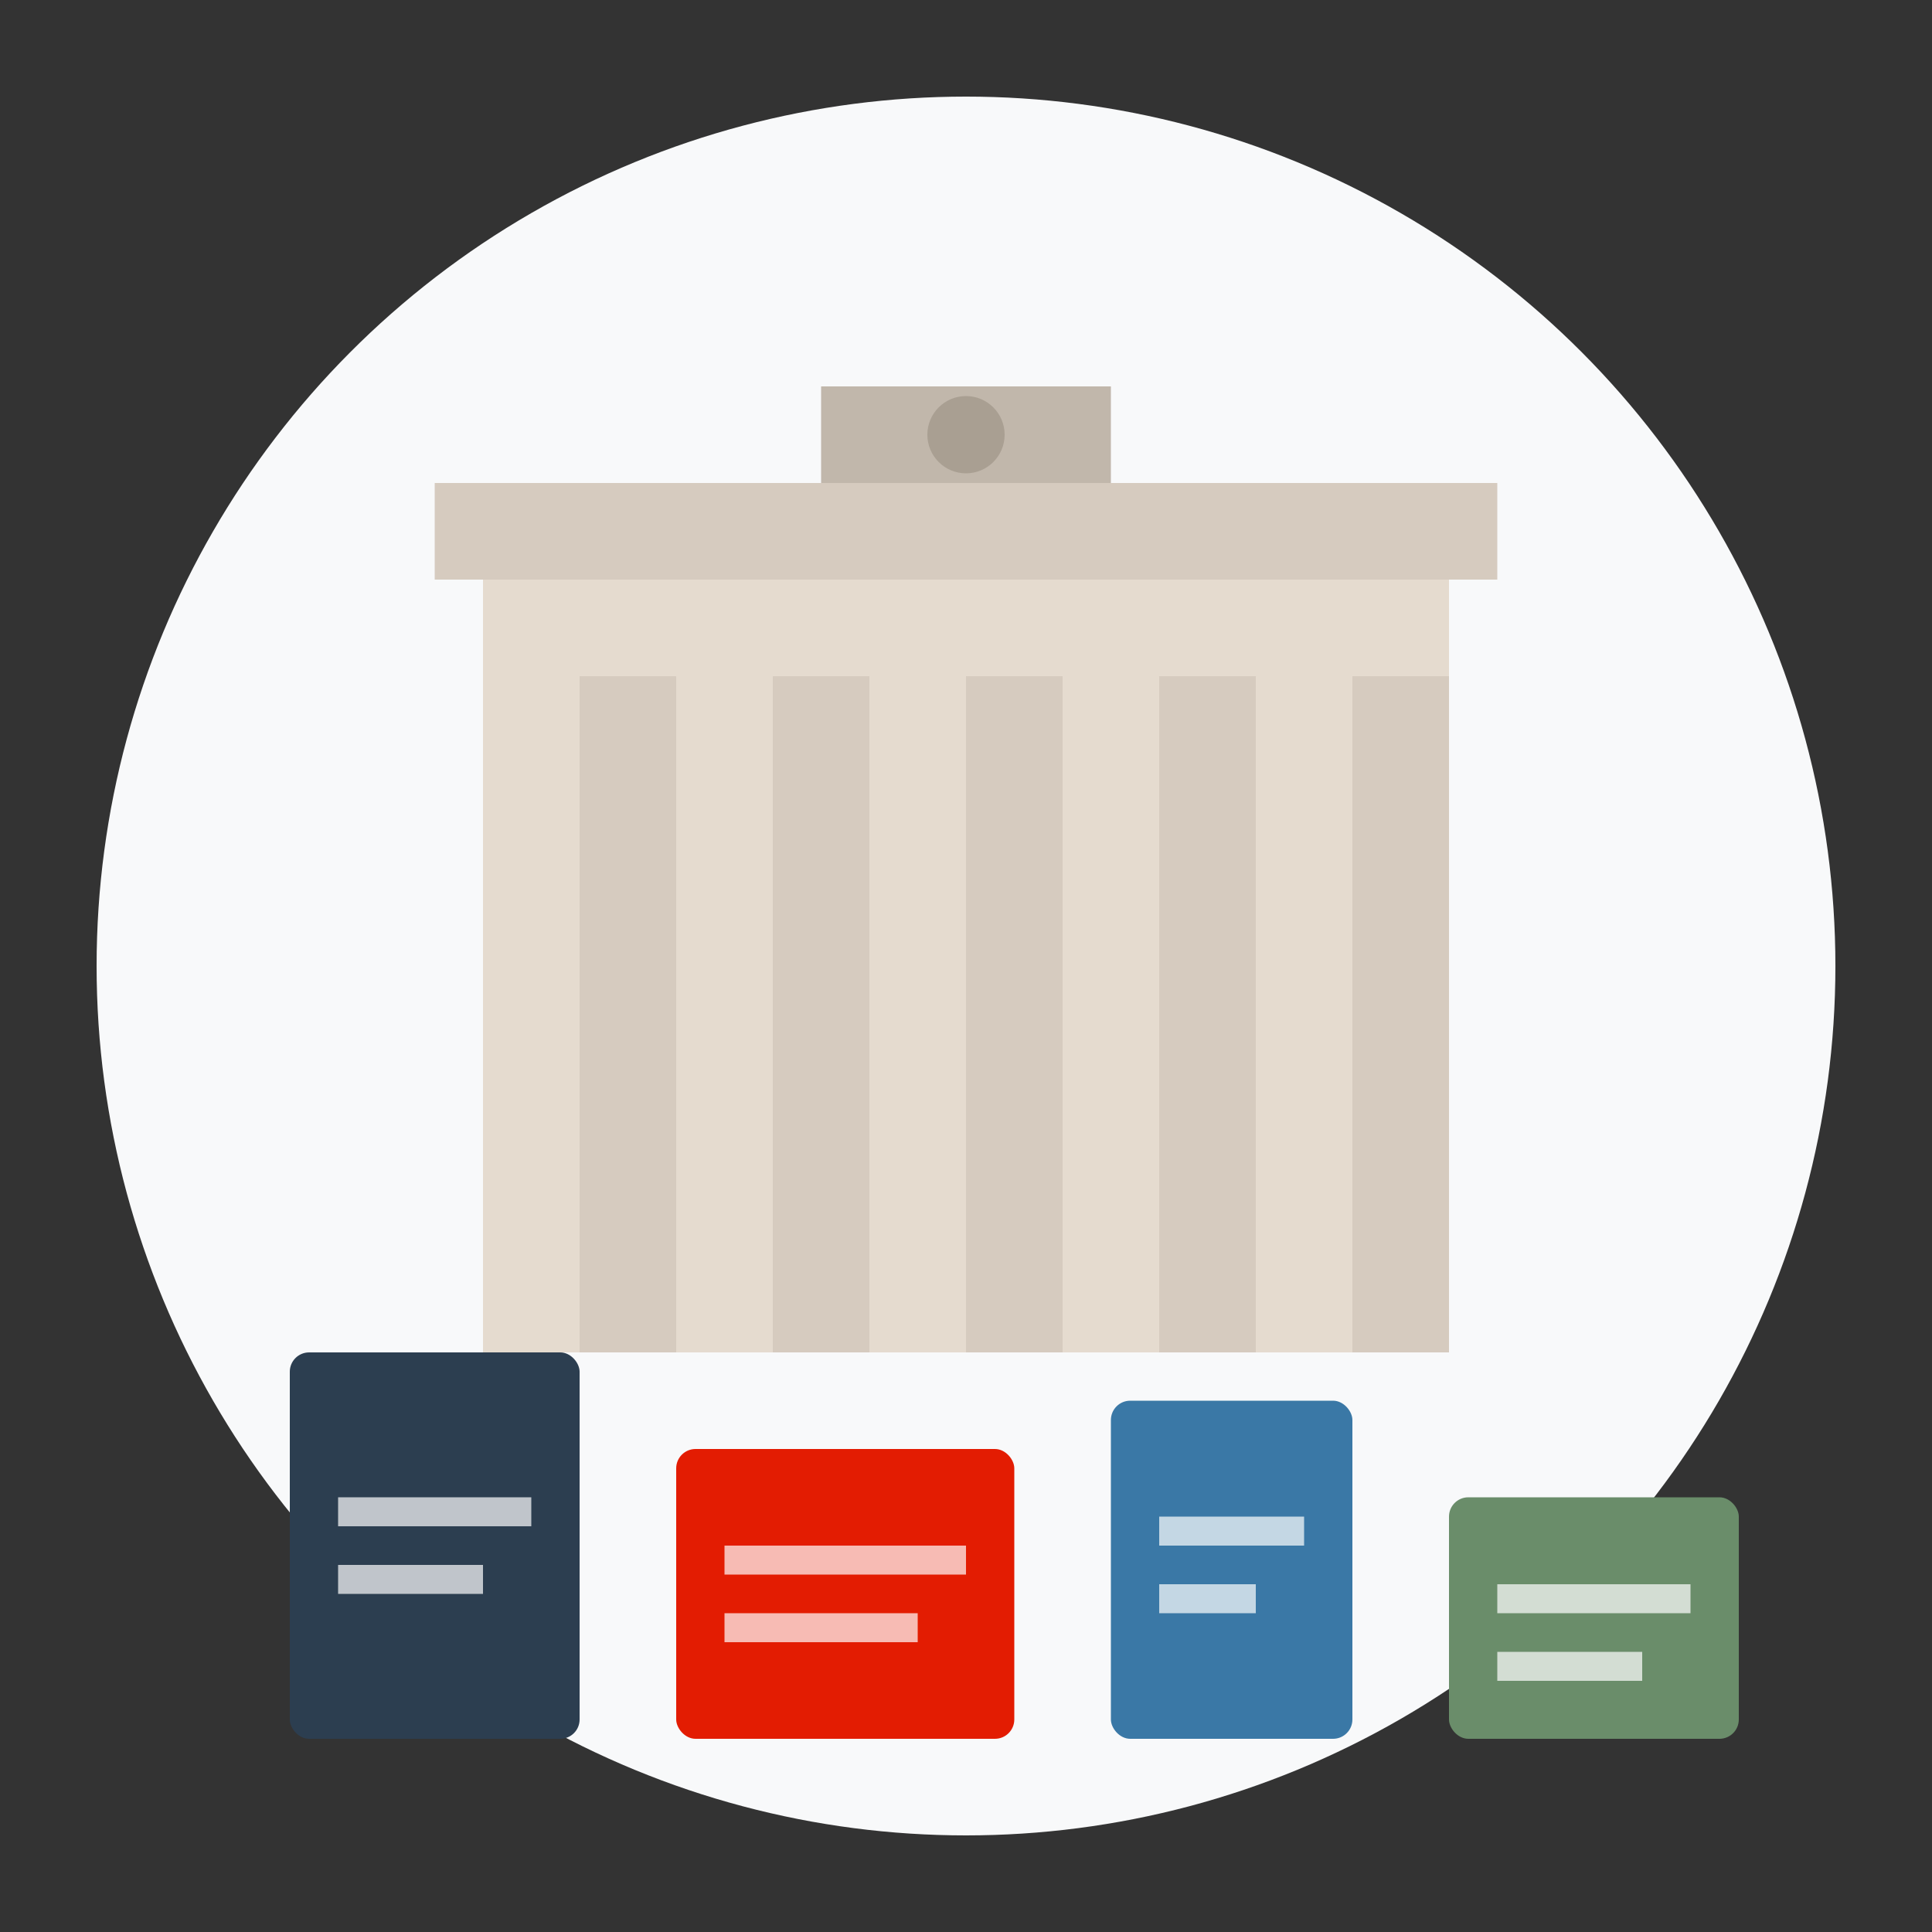 <svg xmlns="http://www.w3.org/2000/svg" viewBox="0 0 200 200" width="200" height="200">
  <rect x="0" y="0" width="200" height="200" fill="#333333" stroke="none"/>
  <!-- Background circle -->
  <circle cx="100" cy="100" r="90" fill="#f8f9fa" />
  
  <!-- Brandenburg Gate stylized icon -->
  <g transform="translate(50, 40)">
    <!-- Main structure -->
    <rect x="0" y="20" width="100" height="80" fill="#e5dbcf" />
    
    <!-- Columns -->
    <rect x="10" y="30" width="10" height="70" fill="#d6cbbf" />
    <rect x="30" y="30" width="10" height="70" fill="#d6cbbf" />
    <rect x="50" y="30" width="10" height="70" fill="#d6cbbf" />
    <rect x="70" y="30" width="10" height="70" fill="#d6cbbf" />
    <rect x="90" y="30" width="10" height="70" fill="#d6cbbf" />
    
    <!-- Top of the gate -->
    <rect x="-5" y="10" width="110" height="10" fill="#d6cbbf" />
    
    <!-- Quadriga simplified -->
    <rect x="35" y="0" width="30" height="10" fill="#c1b7ab" />
    <circle cx="50" cy="5" r="4" fill="#a99f92" />
  </g>
  
  <!-- Books/cultural elements suggestion -->
  <g transform="translate(30, 140)">
    <rect width="30" height="40" rx="2" fill="#2c3e50" />
    <rect x="5" y="15" width="20" height="3" fill="#ffffff" opacity="0.7" />
    <rect x="5" y="22" width="15" height="3" fill="#ffffff" opacity="0.7" />
  </g>
  
  <g transform="translate(70, 150)">
    <rect width="35" height="30" rx="2" fill="#e31c02" />
    <rect x="5" y="10" width="25" height="3" fill="#ffffff" opacity="0.7" />
    <rect x="5" y="17" width="20" height="3" fill="#ffffff" opacity="0.7" />
  </g>
  
  <g transform="translate(115, 145)">
    <rect width="25" height="35" rx="2" fill="#3a78a6" />
    <rect x="5" y="12" width="15" height="3" fill="#ffffff" opacity="0.7" />
    <rect x="5" y="19" width="10" height="3" fill="#ffffff" opacity="0.7" />
  </g>
  
  <g transform="translate(150, 155)">
    <rect width="30" height="25" rx="2" fill="#6a8d6a" />
    <rect x="5" y="9" width="20" height="3" fill="#ffffff" opacity="0.7" />
    <rect x="5" y="16" width="15" height="3" fill="#ffffff" opacity="0.7" />
  </g>
</svg>
